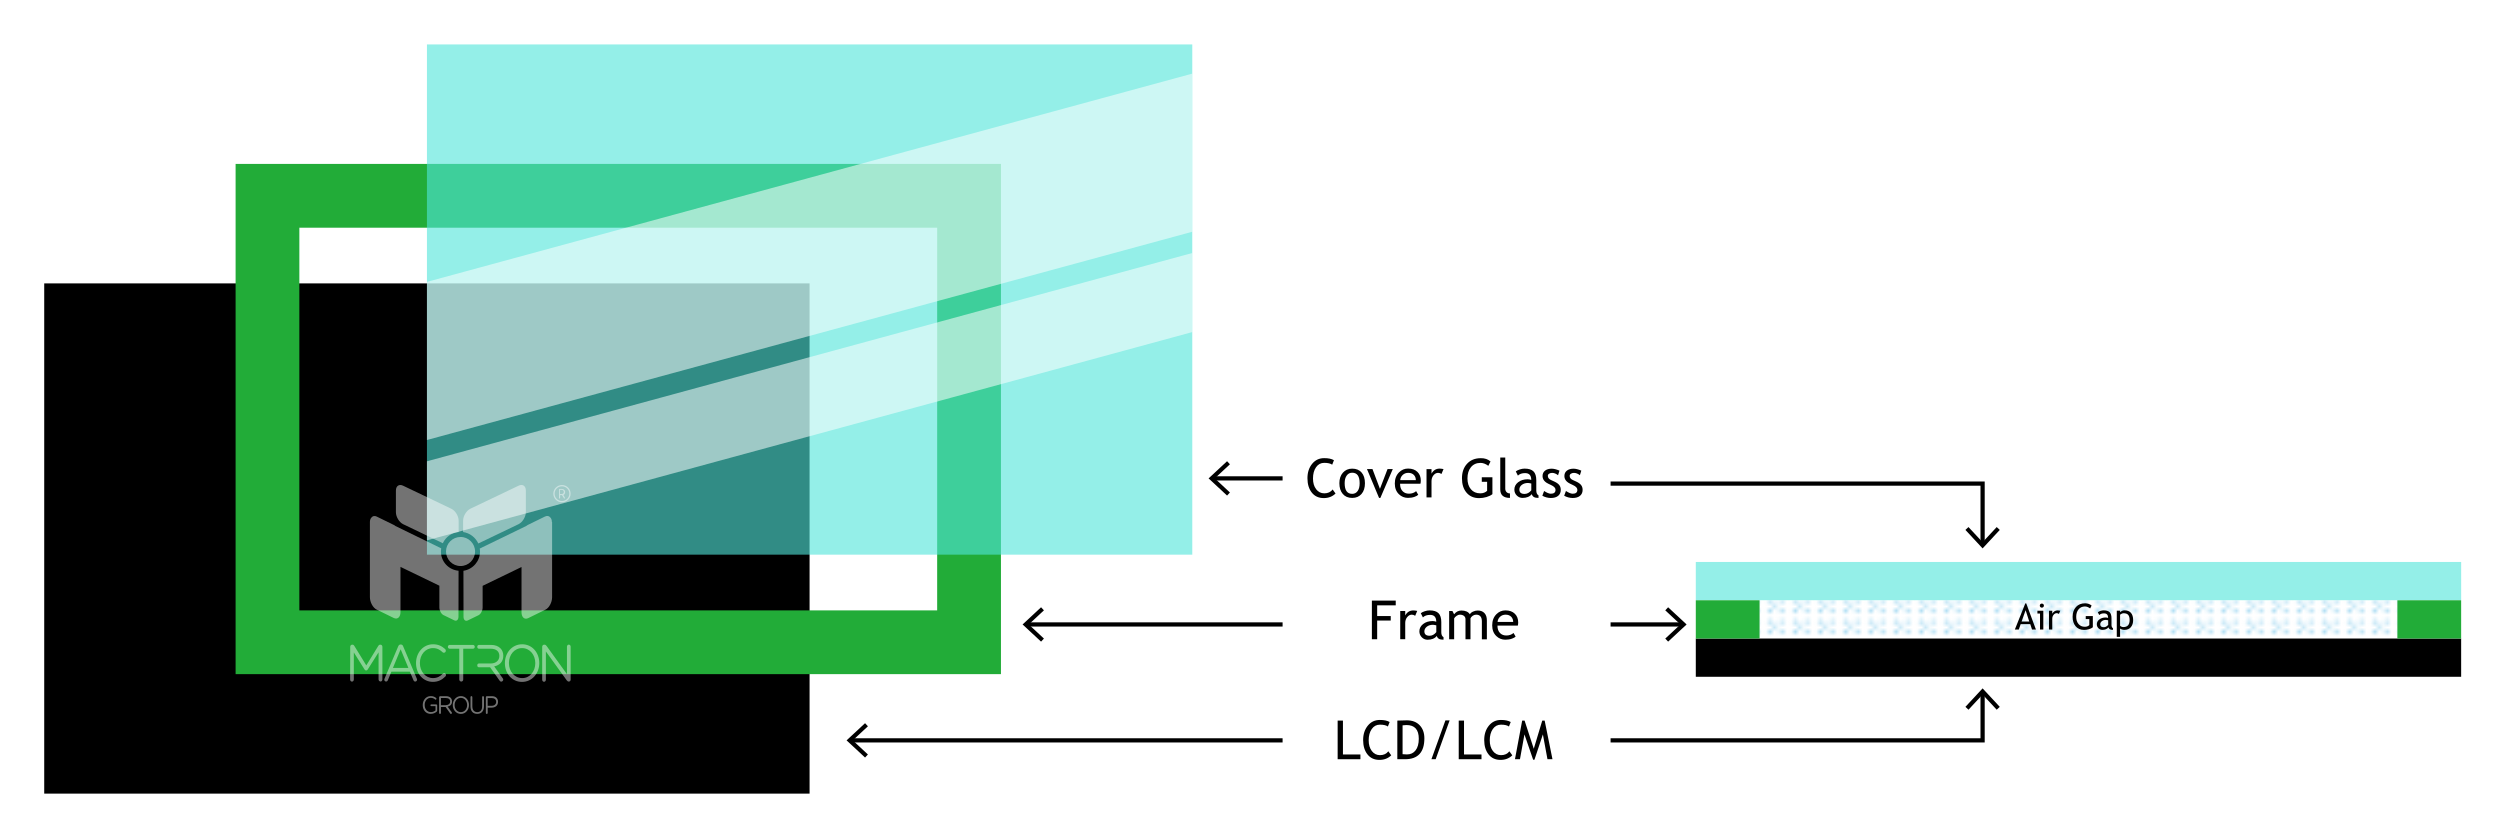 <?xml version="1.0" encoding="utf-8"?>
<!-- Generator: Adobe Illustrator 26.3.1, SVG Export Plug-In . SVG Version: 6.00 Build 0)  -->
<svg version="1.1" id="圖層_1" xmlns="http://www.w3.org/2000/svg" xmlns:xlink="http://www.w3.org/1999/xlink" x="0px" y="0px"
	 viewBox="0 0 595.28 196.93" style="enable-background:new 0 0 595.28 196.93;" xml:space="preserve">
<style type="text/css">
	.st0{fill:none;}
	.st1{fill:#2EA7E0;}
	.st2{fill:#22AC38;}
	.st3{opacity:0.61;fill:#51E5DA;enable-background:new    ;}
	.st4{opacity:0.53;fill:#FFFFFF;enable-background:new    ;}
	.st5{fill:none;stroke:#000000;stroke-miterlimit:10;}
	.st6{fill:url(#新增圖樣_2);}
	.st7{opacity:0.45;}
	.st8{fill:#FFFFFF;}
</style>
<pattern  y="196.93" width="5.57" height="4.63" patternUnits="userSpaceOnUse" id="新增圖樣_2" viewBox="0 -4.63 5.57 4.63" style="overflow:visible;">
	<g>
		<rect y="-4.63" class="st0" width="5.57" height="4.63"/>
		<g>
			<rect y="-4.63" class="st0" width="5.57" height="4.63"/>
			<circle class="st1" cx="2.79" cy="-2.49" r="0.38"/>
			<circle class="st1" cx="4.16" cy="-1.1" r="0.38"/>
			<circle class="st1" cx="1.28" cy="-1.1" r="0.38"/>
			<circle class="st1" cx="4.16" cy="-3.54" r="0.38"/>
			<circle class="st1" cx="1.28" cy="-3.54" r="0.38"/>
		</g>
	</g>
</pattern>
<rect x="10.53" y="67.48" width="182.24" height="121.49"/>
<path class="st2" d="M56.1,39.03v121.49h182.24V39.03H56.1z M223.15,145.34H71.28V54.22h151.87V145.34z"/>
<rect x="403.79" y="152.04" width="182.24" height="9.11"/>
<rect x="403.79" y="133.81" class="st3" width="182.24" height="9.11"/>
<g>
	<rect x="101.66" y="10.58" class="st3" width="182.24" height="121.49"/>
	<polygon class="st4" points="283.9,55.18 101.66,104.77 101.66,67.12 283.9,17.53 	"/>
	<polygon class="st4" points="283.9,79.07 101.66,128.66 101.66,109.84 283.9,60.24 	"/>
</g>
<g>
	<rect x="403.79" y="142.93" class="st2" width="15.19" height="9.11"/>
	<rect x="570.84" y="142.93" class="st2" width="15.19" height="9.11"/>
</g>
<g>
	<path d="M317.63,109.58l-0.42,1.07c-0.4-0.29-1.03-0.44-1.9-0.44c-0.81,0-1.46,0.35-1.94,1.04c-0.49,0.69-0.73,1.59-0.73,2.69
		c0,1.05,0.25,1.9,0.75,2.55s1.15,0.98,1.94,0.98c0.86,0,1.53-0.31,1.99-0.92l0.69,0.96c-0.73,0.72-1.67,1.09-2.81,1.09
		c-1.2,0-2.15-0.43-2.84-1.3s-1.04-2.01-1.04-3.43c0-1.37,0.37-2.51,1.11-3.42c0.74-0.91,1.69-1.36,2.86-1.36
		C316.29,109.08,317.07,109.25,317.63,109.58z"/>
	<path d="M318.92,115.06c0-1.04,0.28-1.88,0.84-2.51s1.29-0.96,2.21-0.96c0.96,0,1.71,0.31,2.24,0.92s0.8,1.46,0.8,2.55
		c0,1.08-0.27,1.94-0.82,2.56c-0.54,0.63-1.29,0.94-2.22,0.94c-0.96,0-1.71-0.32-2.24-0.95
		C319.19,116.98,318.92,116.13,318.92,115.06z M320.18,115.06c0,1.69,0.6,2.53,1.79,2.53c0.56,0,0.99-0.23,1.31-0.68
		s0.47-1.07,0.47-1.85c0-1.67-0.59-2.5-1.78-2.5c-0.54,0-0.98,0.22-1.3,0.67C320.34,113.67,320.18,114.28,320.18,115.06z"/>
	<path d="M328.68,118.56h-0.31l-2.88-6.87h1.31l1.78,4.71l1.81-4.71h1.25L328.68,118.56z"/>
	<path d="M338.22,115.19h-4.85c0,0.79,0.21,1.39,0.65,1.81c0.38,0.37,0.87,0.55,1.47,0.55c0.68,0,1.25-0.2,1.71-0.6l0.5,0.86
		c-0.18,0.18-0.47,0.34-0.85,0.48c-0.48,0.18-1.01,0.26-1.59,0.26c-0.84,0-1.56-0.29-2.15-0.86c-0.66-0.63-0.99-1.48-0.99-2.55
		c0-1.11,0.34-2,1.01-2.67c0.6-0.6,1.32-0.9,2.14-0.9c0.96,0,1.71,0.27,2.25,0.81c0.53,0.52,0.79,1.21,0.79,2.07
		C338.31,114.73,338.28,114.97,338.22,115.19z M335.33,112.59c-0.53,0-0.98,0.17-1.34,0.51c-0.34,0.33-0.54,0.73-0.58,1.22h3.72
		c0-0.48-0.15-0.88-0.45-1.21C336.35,112.77,335.9,112.59,335.33,112.59z"/>
	<path d="M343.23,112.86c-0.26-0.18-0.52-0.27-0.79-0.27c-0.42,0-0.79,0.19-1.11,0.58c-0.32,0.39-0.47,0.86-0.47,1.41v3.85h-1.19
		v-6.72h1.19v1.07c0.44-0.8,1.08-1.2,1.94-1.2c0.21,0,0.52,0.04,0.92,0.11L343.23,112.86z"/>
	<path d="M354.91,109.88l-0.52,1.04c-0.63-0.47-1.25-0.7-1.86-0.7c-0.96,0-1.72,0.34-2.28,1.02s-0.83,1.58-0.83,2.69
		c0,1.06,0.27,1.92,0.82,2.57c0.55,0.65,1.29,0.97,2.23,0.97c0.67,0,1.21-0.2,1.63-0.6v-2.15h-1.27v-1.07h2.53v4.01
		c-0.33,0.28-0.8,0.51-1.4,0.69c-0.6,0.17-1.18,0.26-1.75,0.26c-1.27,0-2.27-0.43-3-1.29c-0.74-0.86-1.1-2-1.1-3.43
		c0-1.42,0.4-2.58,1.21-3.46s1.89-1.33,3.26-1.33C353.53,109.08,354.31,109.35,354.91,109.88z"/>
	<path d="M357.23,116.53v-7.58h1.19v7.38c0,0.36,0.1,0.64,0.31,0.85s0.48,0.31,0.81,0.31v1.07
		C358,118.56,357.23,117.89,357.23,116.53z"/>
	<path d="M364.73,117.66c-0.48,0.6-1.21,0.9-2.19,0.9c-0.53,0-0.99-0.19-1.37-0.57c-0.39-0.38-0.58-0.86-0.58-1.43
		c0-0.68,0.3-1.26,0.89-1.73c0.6-0.47,1.36-0.71,2.28-0.71c0.25,0,0.54,0.05,0.85,0.16c0-1.09-0.49-1.63-1.46-1.63
		c-0.75,0-1.32,0.2-1.72,0.6l-0.5-1c0.23-0.18,0.54-0.34,0.94-0.47c0.4-0.13,0.78-0.2,1.15-0.2c0.97,0,1.68,0.22,2.13,0.67
		c0.44,0.44,0.66,1.15,0.66,2.12v2.41c0,0.59,0.18,0.98,0.53,1.18v0.6c-0.49,0-0.85-0.07-1.09-0.21
		C365,118.21,364.83,117.98,364.73,117.66z M364.62,115.13c-0.38-0.08-0.64-0.13-0.79-0.13c-0.6,0-1.09,0.16-1.48,0.46
		s-0.57,0.68-0.57,1.1c0,0.7,0.41,1.05,1.24,1.05c0.6,0,1.14-0.29,1.6-0.86L364.62,115.13L364.62,115.13z"/>
	<path d="M367.25,118.04l0.42-1.13c0.67,0.44,1.2,0.65,1.61,0.65c0.74,0,1.11-0.31,1.11-0.93c0-0.44-0.36-0.82-1.07-1.14
		c-0.55-0.25-0.92-0.44-1.11-0.57c-0.19-0.13-0.36-0.28-0.5-0.44c-0.14-0.17-0.24-0.34-0.31-0.53s-0.1-0.39-0.1-0.6
		c0-0.55,0.2-0.98,0.6-1.29s0.93-0.46,1.58-0.46c0.49,0,1.11,0.15,1.85,0.46l-0.34,1.1c-0.47-0.38-0.95-0.56-1.42-0.56
		c-0.29,0-0.52,0.07-0.72,0.2s-0.29,0.3-0.29,0.51c0,0.43,0.24,0.76,0.73,0.98l0.85,0.39c0.52,0.24,0.9,0.51,1.14,0.82
		c0.24,0.31,0.36,0.69,0.36,1.15c0,0.6-0.21,1.07-0.63,1.42c-0.42,0.34-1.01,0.51-1.76,0.51
		C368.54,118.56,367.87,118.39,367.25,118.04z"/>
	<path d="M372.45,118.04l0.42-1.13c0.67,0.44,1.2,0.65,1.61,0.65c0.74,0,1.11-0.31,1.11-0.93c0-0.44-0.36-0.82-1.07-1.14
		c-0.55-0.25-0.92-0.44-1.11-0.57c-0.19-0.13-0.36-0.28-0.5-0.44c-0.14-0.17-0.24-0.34-0.31-0.53s-0.1-0.39-0.1-0.6
		c0-0.55,0.2-0.98,0.6-1.29s0.93-0.46,1.58-0.46c0.49,0,1.11,0.15,1.85,0.46l-0.34,1.1c-0.47-0.38-0.95-0.56-1.42-0.56
		c-0.29,0-0.52,0.07-0.72,0.2s-0.29,0.3-0.29,0.51c0,0.43,0.24,0.76,0.73,0.98l0.85,0.39c0.52,0.24,0.9,0.51,1.14,0.82
		c0.24,0.31,0.36,0.69,0.36,1.15c0,0.6-0.21,1.07-0.63,1.42c-0.42,0.34-1.01,0.51-1.76,0.51
		C373.74,118.56,373.07,118.39,372.45,118.04z"/>
</g>
<g>
	<path d="M327.92,144.14v2.55h3.23v1.07h-3.23v4.45h-1.26v-9.2h5.68v1.13L327.92,144.14L327.92,144.14z"/>
	<path d="M336.97,146.63c-0.26-0.18-0.52-0.27-0.79-0.27c-0.42,0-0.79,0.19-1.11,0.58c-0.32,0.39-0.47,0.86-0.47,1.41v3.85h-1.19
		v-6.72h1.19v1.07c0.44-0.8,1.08-1.2,1.94-1.2c0.21,0,0.52,0.04,0.92,0.11L336.97,146.63z"/>
	<path d="M342.11,151.43c-0.48,0.6-1.21,0.9-2.19,0.9c-0.53,0-0.99-0.19-1.37-0.58s-0.58-0.86-0.58-1.43c0-0.68,0.3-1.26,0.89-1.73
		c0.6-0.47,1.36-0.71,2.28-0.71c0.25,0,0.54,0.05,0.85,0.16c0-1.09-0.49-1.63-1.46-1.63c-0.75,0-1.32,0.2-1.72,0.6l-0.5-1
		c0.23-0.18,0.54-0.34,0.94-0.47s0.78-0.2,1.15-0.2c0.97,0,1.68,0.22,2.13,0.67c0.44,0.44,0.66,1.15,0.66,2.12v2.41
		c0,0.59,0.18,0.98,0.53,1.18v0.6c-0.49,0-0.85-0.07-1.09-0.21C342.39,151.98,342.22,151.75,342.11,151.43z M342,148.9
		c-0.38-0.08-0.64-0.13-0.79-0.13c-0.6,0-1.09,0.15-1.48,0.46c-0.38,0.31-0.57,0.68-0.57,1.1c0,0.7,0.41,1.05,1.24,1.05
		c0.6,0,1.14-0.29,1.6-0.86L342,148.9L342,148.9z"/>
	<path d="M352.85,152.21v-4.26c0-1.06-0.46-1.59-1.38-1.59c-0.29,0-0.56,0.09-0.81,0.27c-0.25,0.18-0.42,0.38-0.52,0.61v4.97h-1.19
		v-4.78c0-0.33-0.13-0.59-0.37-0.78s-0.58-0.29-0.99-0.29c-0.24,0-0.49,0.09-0.76,0.28c-0.27,0.18-0.46,0.39-0.58,0.61v4.96h-1.19
		v-6.72h0.78l0.4,0.78c0.46-0.6,1.04-0.9,1.73-0.9c0.96,0,1.64,0.3,2.02,0.9c0.13-0.25,0.38-0.47,0.75-0.64
		c0.36-0.17,0.74-0.26,1.12-0.26c0.7,0,1.23,0.21,1.61,0.62s0.57,0.99,0.57,1.74v4.5h-1.19V152.21z"/>
	<path d="M361.41,148.96h-4.85c0,0.79,0.21,1.39,0.65,1.81c0.38,0.37,0.87,0.55,1.47,0.55c0.68,0,1.25-0.2,1.71-0.6l0.5,0.86
		c-0.18,0.18-0.47,0.34-0.85,0.48c-0.48,0.18-1.01,0.26-1.59,0.26c-0.84,0-1.56-0.29-2.15-0.86c-0.66-0.63-0.99-1.48-0.99-2.55
		c0-1.11,0.34-2,1.01-2.67c0.6-0.6,1.32-0.9,2.14-0.9c0.96,0,1.71,0.27,2.25,0.81c0.53,0.52,0.79,1.21,0.79,2.07
		C361.5,148.5,361.47,148.74,361.41,148.96z M358.51,146.36c-0.53,0-0.98,0.17-1.34,0.51c-0.34,0.33-0.54,0.73-0.58,1.22h3.72
		c0-0.48-0.15-0.88-0.45-1.21C359.53,146.54,359.08,146.36,358.51,146.36z"/>
</g>
<g>
	<path d="M318.51,180.78v-9.2h1.26v8.07h4.16v1.13H318.51z"/>
	<path d="M330.89,171.92l-0.42,1.07c-0.4-0.29-1.03-0.44-1.9-0.44c-0.81,0-1.46,0.35-1.94,1.04c-0.49,0.7-0.73,1.59-0.73,2.69
		c0,1.05,0.25,1.89,0.75,2.55c0.5,0.65,1.15,0.98,1.94,0.98c0.86,0,1.53-0.3,1.99-0.92l0.69,0.96c-0.73,0.72-1.67,1.09-2.81,1.09
		c-1.2,0-2.15-0.43-2.84-1.3s-1.04-2.01-1.04-3.43c0-1.37,0.37-2.51,1.11-3.42s1.69-1.36,2.86-1.36
		C329.54,171.42,330.33,171.59,330.89,171.92z"/>
	<path d="M334.57,180.78h-1.85v-9.2c1.18-0.04,1.94-0.06,2.27-0.06c1.29,0,2.3,0.39,3.05,1.17s1.12,1.82,1.12,3.12
		C339.16,179.12,337.63,180.78,334.57,180.78z M333.97,172.71v6.87c0.28,0.04,0.63,0.06,1.04,0.06c0.88,0,1.57-0.33,2.07-0.99
		s0.75-1.57,0.75-2.75c0-2.18-0.98-3.26-2.93-3.26C334.79,172.65,334.48,172.67,333.97,172.71z"/>
	<path d="M341.85,180.78h-1.01l3.33-9.24h1L341.85,180.78z"/>
	<path d="M347.34,180.78v-9.2h1.26v8.07h4.16v1.13H347.34z"/>
	<path d="M359.72,171.92l-0.42,1.07c-0.4-0.29-1.03-0.44-1.9-0.44c-0.81,0-1.46,0.35-1.94,1.04c-0.49,0.7-0.73,1.59-0.73,2.69
		c0,1.05,0.25,1.89,0.75,2.55c0.5,0.65,1.15,0.98,1.94,0.98c0.86,0,1.53-0.3,1.99-0.92l0.69,0.96c-0.73,0.72-1.67,1.09-2.81,1.09
		c-1.2,0-2.15-0.43-2.84-1.3s-1.04-2.01-1.04-3.43c0-1.37,0.37-2.51,1.11-3.42s1.69-1.36,2.86-1.36
		C358.37,171.42,359.16,171.59,359.72,171.92z"/>
	<path d="M368.47,180.78l-1.09-5.91l-2.01,6.03h-0.31l-2.07-6.03l-1.07,5.91h-1.19l1.72-9.2h0.57l2.19,6.71l2.02-6.71h0.57l1.86,9.2
		H368.47z"/>
</g>
<g>
	<g>
		<line class="st5" x1="305.4" y1="113.91" x2="288.86" y2="113.91"/>
		<g>
			<polygon points="292.18,109.82 292.86,110.55 289.25,113.91 292.86,117.27 292.18,118 287.78,113.91 			"/>
		</g>
	</g>
</g>
<g>
	<g>
		<line class="st5" x1="383.5" y1="148.69" x2="400.51" y2="148.69"/>
		<g>
			<polygon points="397.2,152.78 396.52,152.05 400.13,148.69 396.52,145.33 397.2,144.6 401.6,148.69 			"/>
		</g>
	</g>
</g>
<g>
	<g>
		<line class="st5" x1="305.4" y1="148.69" x2="244.58" y2="148.69"/>
		<g>
			<polygon points="247.89,144.6 248.57,145.33 244.96,148.69 248.57,152.05 247.89,152.78 243.49,148.69 			"/>
		</g>
	</g>
</g>
<g>
	<g>
		<line class="st5" x1="305.4" y1="176.29" x2="202.67" y2="176.29"/>
		<g>
			<polygon points="205.98,172.2 206.66,172.94 203.05,176.29 206.66,179.65 205.98,180.38 201.58,176.29 			"/>
		</g>
	</g>
</g>
<g>
	<g>
		<polyline class="st5" points="383.5,176.29 472.08,176.29 472.08,165 		"/>
		<g>
			<polygon points="476.17,168.31 475.44,168.99 472.08,165.38 468.72,168.99 467.99,168.31 472.08,163.91 			"/>
		</g>
	</g>
</g>
<g>
	<g>
		<polyline class="st5" points="383.5,115.15 472.08,115.15 472.08,129.49 		"/>
		<g>
			<polygon points="467.99,126.18 468.72,125.5 472.08,129.11 475.44,125.5 476.17,126.18 472.08,130.58 			"/>
		</g>
	</g>
</g>
<rect x="418.97" y="142.93" class="st6" width="151.87" height="8.73"/>
<g>
	<path d="M483.85,149.9l-0.42-1.29h-2.28l-0.45,1.29h-0.94l2.49-6.22h0.22l2.31,6.22H483.85z M482.32,145.29l-0.95,2.7h1.82
		L482.32,145.29z"/>
	<path d="M485.75,149.9v-3.81h-0.62v-0.67h1.41v4.48H485.75z M486.19,143.72c0.14,0,0.25,0.05,0.35,0.14
		c0.1,0.1,0.14,0.21,0.14,0.34c0,0.14-0.05,0.25-0.14,0.35c-0.1,0.1-0.21,0.14-0.35,0.14c-0.13,0-0.25-0.05-0.35-0.14
		c-0.1-0.1-0.14-0.21-0.14-0.35s0.05-0.25,0.14-0.35C485.93,143.76,486.05,143.72,486.19,143.72z"/>
	<path d="M490.25,146.18c-0.17-0.12-0.35-0.18-0.52-0.18c-0.28,0-0.53,0.13-0.74,0.39s-0.32,0.57-0.32,0.94v2.57h-0.79v-4.48h0.79
		v0.72c0.29-0.53,0.72-0.8,1.29-0.8c0.14,0,0.35,0.03,0.62,0.08L490.25,146.18z"/>
	<path d="M498.04,144.19l-0.35,0.69c-0.42-0.31-0.83-0.47-1.24-0.47c-0.64,0-1.15,0.23-1.52,0.68s-0.56,1.05-0.56,1.79
		c0,0.71,0.18,1.28,0.55,1.71s0.86,0.65,1.49,0.65c0.45,0,0.81-0.13,1.08-0.4v-1.44h-0.85v-0.71h1.69v2.67
		c-0.22,0.19-0.53,0.34-0.93,0.46c-0.4,0.12-0.79,0.17-1.16,0.17c-0.85,0-1.51-0.29-2-0.86s-0.73-1.34-0.73-2.29
		s0.27-1.72,0.81-2.31s1.26-0.88,2.17-0.88C497.11,143.66,497.63,143.84,498.04,144.19z"/>
	<path d="M502.05,149.38c-0.32,0.4-0.81,0.6-1.46,0.6c-0.35,0-0.66-0.13-0.92-0.38c-0.26-0.26-0.39-0.57-0.39-0.95
		c0-0.45,0.2-0.84,0.6-1.15s0.9-0.47,1.52-0.47c0.17,0,0.36,0.04,0.57,0.11c0-0.73-0.32-1.09-0.97-1.09c-0.5,0-0.88,0.13-1.15,0.4
		l-0.33-0.67c0.15-0.12,0.36-0.23,0.63-0.32c0.27-0.09,0.52-0.13,0.76-0.13c0.65,0,1.12,0.15,1.42,0.44
		c0.29,0.3,0.44,0.77,0.44,1.41v1.61c0,0.39,0.12,0.66,0.35,0.79v0.4c-0.32,0-0.57-0.05-0.73-0.14
		C502.24,149.75,502.12,149.59,502.05,149.38z M501.98,147.69c-0.25-0.06-0.43-0.08-0.53-0.08c-0.4,0-0.73,0.1-0.98,0.31
		s-0.38,0.45-0.38,0.73c0,0.47,0.28,0.7,0.83,0.7c0.4,0,0.76-0.19,1.07-0.57L501.98,147.69L501.98,147.69z"/>
	<path d="M504.82,149.65v2h-0.79v-6.24h0.79v0.37c0.3-0.3,0.67-0.45,1.09-0.45c0.64,0,1.13,0.2,1.49,0.59
		c0.35,0.4,0.53,0.98,0.53,1.74c0,0.68-0.18,1.24-0.54,1.67c-0.36,0.43-0.87,0.65-1.55,0.65c-0.19,0-0.39-0.03-0.61-0.1
		C505.02,149.81,504.88,149.74,504.82,149.65z M504.82,146.38v2.61c0.05,0.08,0.16,0.15,0.32,0.22s0.32,0.1,0.47,0.1
		c0.99,0,1.48-0.56,1.48-1.67c0-0.57-0.12-0.98-0.35-1.24c-0.23-0.26-0.61-0.39-1.13-0.39c-0.11,0-0.25,0.04-0.41,0.12
		C505.04,146.19,504.92,146.28,504.82,146.38z"/>
</g>
<g class="st7">
	<g>
		<g>
			<g>
				<path class="st8" d="M131.41,124.28c0-0.49-0.16-0.87-0.4-1.09c-0.29-0.36-0.73-0.44-1.24-0.2l-4.08,2
					c-0.13,0.07-0.24,0.13-0.36,0.24l-11.1,5.39c0.04,0.22,0.07,0.44,0.07,0.69c0,2.33-1.71,4.26-3.95,4.6l0.02,10.94
					c0,0.75,0.44,1.15,1,0.89l2.55-1.24c0.56-0.27,1-1.09,1-1.84v-5.17l9.26-4.48v10.77c0,1.2,0.71,1.84,1.6,1.4l4.08-2
					c0.89-0.42,1.6-1.75,1.6-2.97v-17.92h-0.05V124.28z"/>
				<path class="st8" d="M113.89,129.41l9.59-4.6c0.95-0.47,1.73-1.75,1.73-2.86v-5.15c0-1.11-0.78-1.62-1.73-1.15L112,121.13
					c-0.95,0.47-1.73,1.75-1.73,2.84v2.71C111.87,126.92,113.23,127.96,113.89,129.41z"/>
				<path class="st8" d="M104.99,131.32c0-0.27,0.02-0.51,0.07-0.75l-10.92-5.33c-0.11-0.09-0.24-0.18-0.36-0.24l-4.08-2
					c-0.49-0.24-0.93-0.16-1.22,0.2c-0.24,0.22-0.4,0.6-0.4,1.09v17.89c0,1.2,0.71,2.53,1.6,2.97l4.08,2c0.89,0.42,1.6-0.2,1.6-1.4
					v-10.77l9.26,4.48v5.17c0,0.75,0.44,1.58,1,1.84l2.55,1.24c0.56,0.27,1-0.13,1-0.89l0.02-10.92
					C106.79,135.69,104.99,133.71,104.99,131.32z"/>
				<path class="st8" d="M109.21,126.68v-2.69c0-1.11-0.78-2.38-1.73-2.84L96,115.66c-0.95-0.47-1.73,0.04-1.73,1.15v5.15
					c0,1.11,0.78,2.4,1.73,2.86l9.44,4.53C106.12,127.87,107.52,126.83,109.21,126.68z"/>
				<path class="st8" d="M113.12,131.32c0,1.91-1.55,3.46-3.46,3.46c-1.91,0-3.46-1.55-3.46-3.46s1.55-3.46,3.46-3.46
					C111.56,127.85,113.12,129.41,113.12,131.32z"/>
			</g>
		</g>
		<g>
			<path class="st8" d="M83.39,154c0-0.27,0.2-0.49,0.44-0.49h0.11c0.2,0,0.33,0.11,0.42,0.27l2.86,4.66l2.86-4.66
				c0.09-0.16,0.24-0.27,0.42-0.27h0.11c0.24,0,0.44,0.22,0.44,0.49v7.79c0,0.27-0.2,0.49-0.44,0.49c-0.24,0-0.47-0.24-0.47-0.49
				v-6.46l-2.58,4.08c-0.11,0.16-0.22,0.24-0.38,0.24s-0.29-0.09-0.38-0.24l-2.55-4.06v6.46c0,0.27-0.2,0.49-0.44,0.49
				c-0.24,0-0.44-0.2-0.44-0.49L83.39,154L83.39,154z"/>
			<path class="st8" d="M91.56,161.6l3.26-7.7c0.11-0.27,0.29-0.44,0.58-0.44h0.04c0.27,0,0.47,0.16,0.56,0.44l3.24,7.68
				c0.04,0.09,0.07,0.18,0.07,0.24c0,0.27-0.2,0.47-0.44,0.47c-0.22,0-0.36-0.16-0.44-0.36l-0.84-2H93.2l-0.84,2.02
				c-0.09,0.2-0.22,0.33-0.44,0.33s-0.42-0.2-0.42-0.44C91.52,161.77,91.52,161.69,91.56,161.6z M97.24,159.04l-1.84-4.44
				l-1.84,4.44H97.24z"/>
			<path class="st8" d="M99.06,157.91v-0.02c0-2.46,1.69-4.48,4.06-4.48c1.29,0,2.11,0.47,2.86,1.13c0.09,0.09,0.18,0.22,0.18,0.4
				c0,0.27-0.22,0.49-0.47,0.49c-0.13,0-0.22-0.07-0.29-0.11c-0.62-0.6-1.31-1-2.31-1c-1.78,0-3.11,1.55-3.11,3.55v0.02
				c0,2,1.33,3.57,3.11,3.57c1,0,1.69-0.38,2.38-1.07c0.07-0.07,0.18-0.13,0.29-0.13c0.22,0,0.44,0.22,0.44,0.47
				c0,0.16-0.07,0.27-0.16,0.36c-0.8,0.78-1.67,1.27-2.97,1.27C100.77,162.37,99.06,160.42,99.06,157.91z"/>
			<path class="st8" d="M109.39,154.47h-2.33c-0.22,0-0.42-0.2-0.42-0.44s0.2-0.47,0.42-0.47h5.57c0.22,0,0.42,0.2,0.42,0.47
				c0,0.24-0.2,0.44-0.42,0.44h-2.33v7.33c0,0.27-0.2,0.49-0.47,0.49c-0.24,0-0.47-0.22-0.47-0.49v-7.33H109.39z"/>
			<path class="st8" d="M120.22,157.91v-0.02c0-2.4,1.67-4.48,4.11-4.48s4.08,2.06,4.08,4.46v0.02c0,2.4-1.67,4.48-4.11,4.48
				C121.84,162.37,120.22,160.31,120.22,157.91z M127.46,157.91v-0.02c0-1.98-1.33-3.57-3.15-3.57c-1.84,0-3.13,1.6-3.13,3.55v0.02
				c0,1.98,1.33,3.57,3.15,3.57C126.15,161.49,127.46,159.89,127.46,157.91z"/>
			<path class="st8" d="M129.1,154c0-0.27,0.2-0.49,0.44-0.49h0.13c0.2,0,0.33,0.11,0.47,0.29l4.86,6.73v-6.55
				c0-0.27,0.2-0.49,0.44-0.49s0.44,0.22,0.44,0.49v7.84c0,0.27-0.18,0.47-0.42,0.47h-0.04c-0.2,0-0.33-0.13-0.47-0.29l-4.97-6.88
				v6.73c0,0.27-0.2,0.49-0.44,0.49s-0.44-0.22-0.44-0.49L129.1,154L129.1,154z"/>
			<path class="st8" d="M119.84,156.16v-0.02c0-0.69-0.22-1.29-0.62-1.71c-0.51-0.56-1.29-0.87-2.29-0.87h-1.22h-1.47
				c-0.29,0,0.09,0-0.2,0c-0.53,0-0.53,0.91,0,0.91c0.78,0,0.89,0,1.67,0h0.02h1.13c1.29,0,2.04,0.64,2.04,1.71v0.02
				c0,1.11-0.87,1.78-2.04,1.78c-0.84,0-2.09,0-2.82,0c-0.53,0-0.53,0.91,0,0.91c0.69,0,1.75,0,2.66,0l2.24,3.15
				c0.11,0.16,0.24,0.27,0.42,0.27c0.22,0,0.47-0.22,0.47-0.49c0-0.13-0.07-0.24-0.16-0.36l-2-2.78
				C118.95,158.42,119.84,157.58,119.84,156.16z"/>
		</g>
		<g>
			<path class="st8" d="M100.66,167.88L100.66,167.88c0-1.13,0.75-2.13,1.89-2.13c0.58,0,0.93,0.16,1.29,0.44
				c0.04,0.04,0.09,0.11,0.09,0.18c0,0.13-0.09,0.24-0.2,0.24c-0.04,0-0.09-0.02-0.13-0.07c-0.27-0.22-0.58-0.38-1.04-0.38
				c-0.84,0-1.44,0.75-1.44,1.67v0.02c0,0.98,0.58,1.71,1.49,1.71c0.44,0,0.82-0.18,1.09-0.4v-1.02h-1.02c-0.11,0-0.2-0.09-0.2-0.2
				s0.09-0.22,0.2-0.22h1.2c0.11,0,0.22,0.11,0.22,0.24v1.24c0,0.11-0.04,0.2-0.16,0.29c-0.33,0.27-0.82,0.49-1.38,0.49
				C101.39,169.99,100.66,169.06,100.66,167.88z"/>
			<path class="st8" d="M104.57,166.01c0-0.13,0.11-0.24,0.22-0.24h1.44c0.47,0,0.87,0.16,1.11,0.42c0.18,0.2,0.29,0.49,0.29,0.82
				v0.02c0,0.69-0.42,1.09-1.04,1.22l0.95,1.33c0.04,0.04,0.07,0.11,0.07,0.18c0,0.13-0.11,0.24-0.22,0.24
				c-0.09,0-0.16-0.04-0.2-0.13l-1.09-1.53h-1.11v1.42c0,0.13-0.09,0.24-0.22,0.24c-0.11,0-0.22-0.11-0.22-0.24v-3.75H104.57z
				 M106.19,167.9c0.58,0,1-0.33,1-0.87l0,0c0-0.51-0.36-0.82-1-0.82h-1.2v1.71h1.2V167.9z"/>
			<path class="st8" d="M107.81,167.88L107.81,167.88c0-1.13,0.78-2.13,1.93-2.13s1.93,0.98,1.93,2.11v0.02
				c0,1.13-0.78,2.11-1.93,2.11S107.81,169.01,107.81,167.88z M111.23,167.88L111.23,167.88c0-0.93-0.62-1.71-1.49-1.71
				c-0.87,0-1.49,0.75-1.49,1.69v0.02c0,0.93,0.62,1.69,1.49,1.69S111.23,168.81,111.23,167.88z"/>
			<path class="st8" d="M112.03,168.19v-2.2c0-0.13,0.09-0.24,0.22-0.24s0.22,0.11,0.22,0.24v2.18c0,0.89,0.44,1.4,1.18,1.4
				c0.71,0,1.15-0.47,1.15-1.38v-2.2c0-0.13,0.09-0.24,0.22-0.24c0.11,0,0.22,0.11,0.22,0.24v2.15c0,1.2-0.64,1.84-1.6,1.84
				C112.67,169.99,112.03,169.37,112.03,168.19z"/>
			<path class="st8" d="M115.69,166.01c0-0.13,0.09-0.24,0.22-0.24h1.24c0.87,0,1.44,0.51,1.44,1.33v0.02
				c0,0.91-0.69,1.38-1.53,1.38h-0.93v1.27c0,0.13-0.11,0.24-0.22,0.24s-0.22-0.11-0.22-0.24V166.01z M117.07,168.06
				c0.64,0,1.07-0.38,1.07-0.93l0,0c0-0.6-0.42-0.91-1.04-0.91h-0.98v1.84H117.07z"/>
		</g>
	</g>
	<g>
		<g>
			<path class="st8" d="M134.52,118.51L134.52,118.51c0,0,0,0.02,0,0.04s0,0.02,0,0.04s0,0.04-0.02,0.07
				c-0.02,0.02-0.02,0.04-0.04,0.04s-0.04,0.02-0.07,0.02c-0.04,0-0.09-0.02-0.11-0.07l-0.47-0.75h-0.44v0.69
				c0,0.04-0.02,0.07-0.04,0.09s-0.07,0.04-0.09,0.04c-0.04,0-0.07-0.02-0.09-0.04s-0.04-0.07-0.04-0.09v-2.04
				c0-0.04,0.02-0.07,0.04-0.09s0.07-0.04,0.09-0.04h0.56c0,0,0.04,0,0.13,0.02c0.07,0,0.16,0.04,0.24,0.07l0,0
				c0.11,0.07,0.22,0.16,0.29,0.27c0.07,0.11,0.11,0.24,0.11,0.38c0,0,0,0.02,0,0.04s0,0.04-0.02,0.09c0,0.04-0.02,0.07-0.02,0.11
				c-0.02,0.04-0.02,0.09-0.04,0.13c-0.02,0.07-0.07,0.13-0.13,0.18c-0.07,0.04-0.13,0.11-0.2,0.16L134.52,118.51z M133.36,117.62
				h0.42c0.09,0,0.18-0.02,0.24-0.07c0.07-0.04,0.13-0.09,0.16-0.16c0.02-0.02,0.02-0.07,0.04-0.09c0-0.02,0.02-0.07,0.02-0.09
				s0-0.04,0-0.07c0-0.02,0-0.02,0-0.02c0-0.2-0.09-0.33-0.24-0.42c-0.02-0.02-0.07-0.02-0.09-0.04c-0.02,0-0.04-0.02-0.09-0.02
				c-0.02,0-0.04,0-0.07,0h-0.42v0.98L133.36,117.62L133.36,117.62z"/>
		</g>
		<path class="st8" d="M133.81,115.49c-1.13,0-2.06,0.93-2.06,2.06s0.93,2.06,2.06,2.06s2.06-0.93,2.06-2.06
			S134.96,115.49,133.81,115.49z M133.81,119.3c-0.98,0-1.75-0.78-1.75-1.75c0-0.98,0.78-1.75,1.75-1.75c0.98,0,1.75,0.78,1.75,1.75
			C135.56,118.51,134.78,119.3,133.81,119.3z"/>
	</g>
</g>
</svg>
